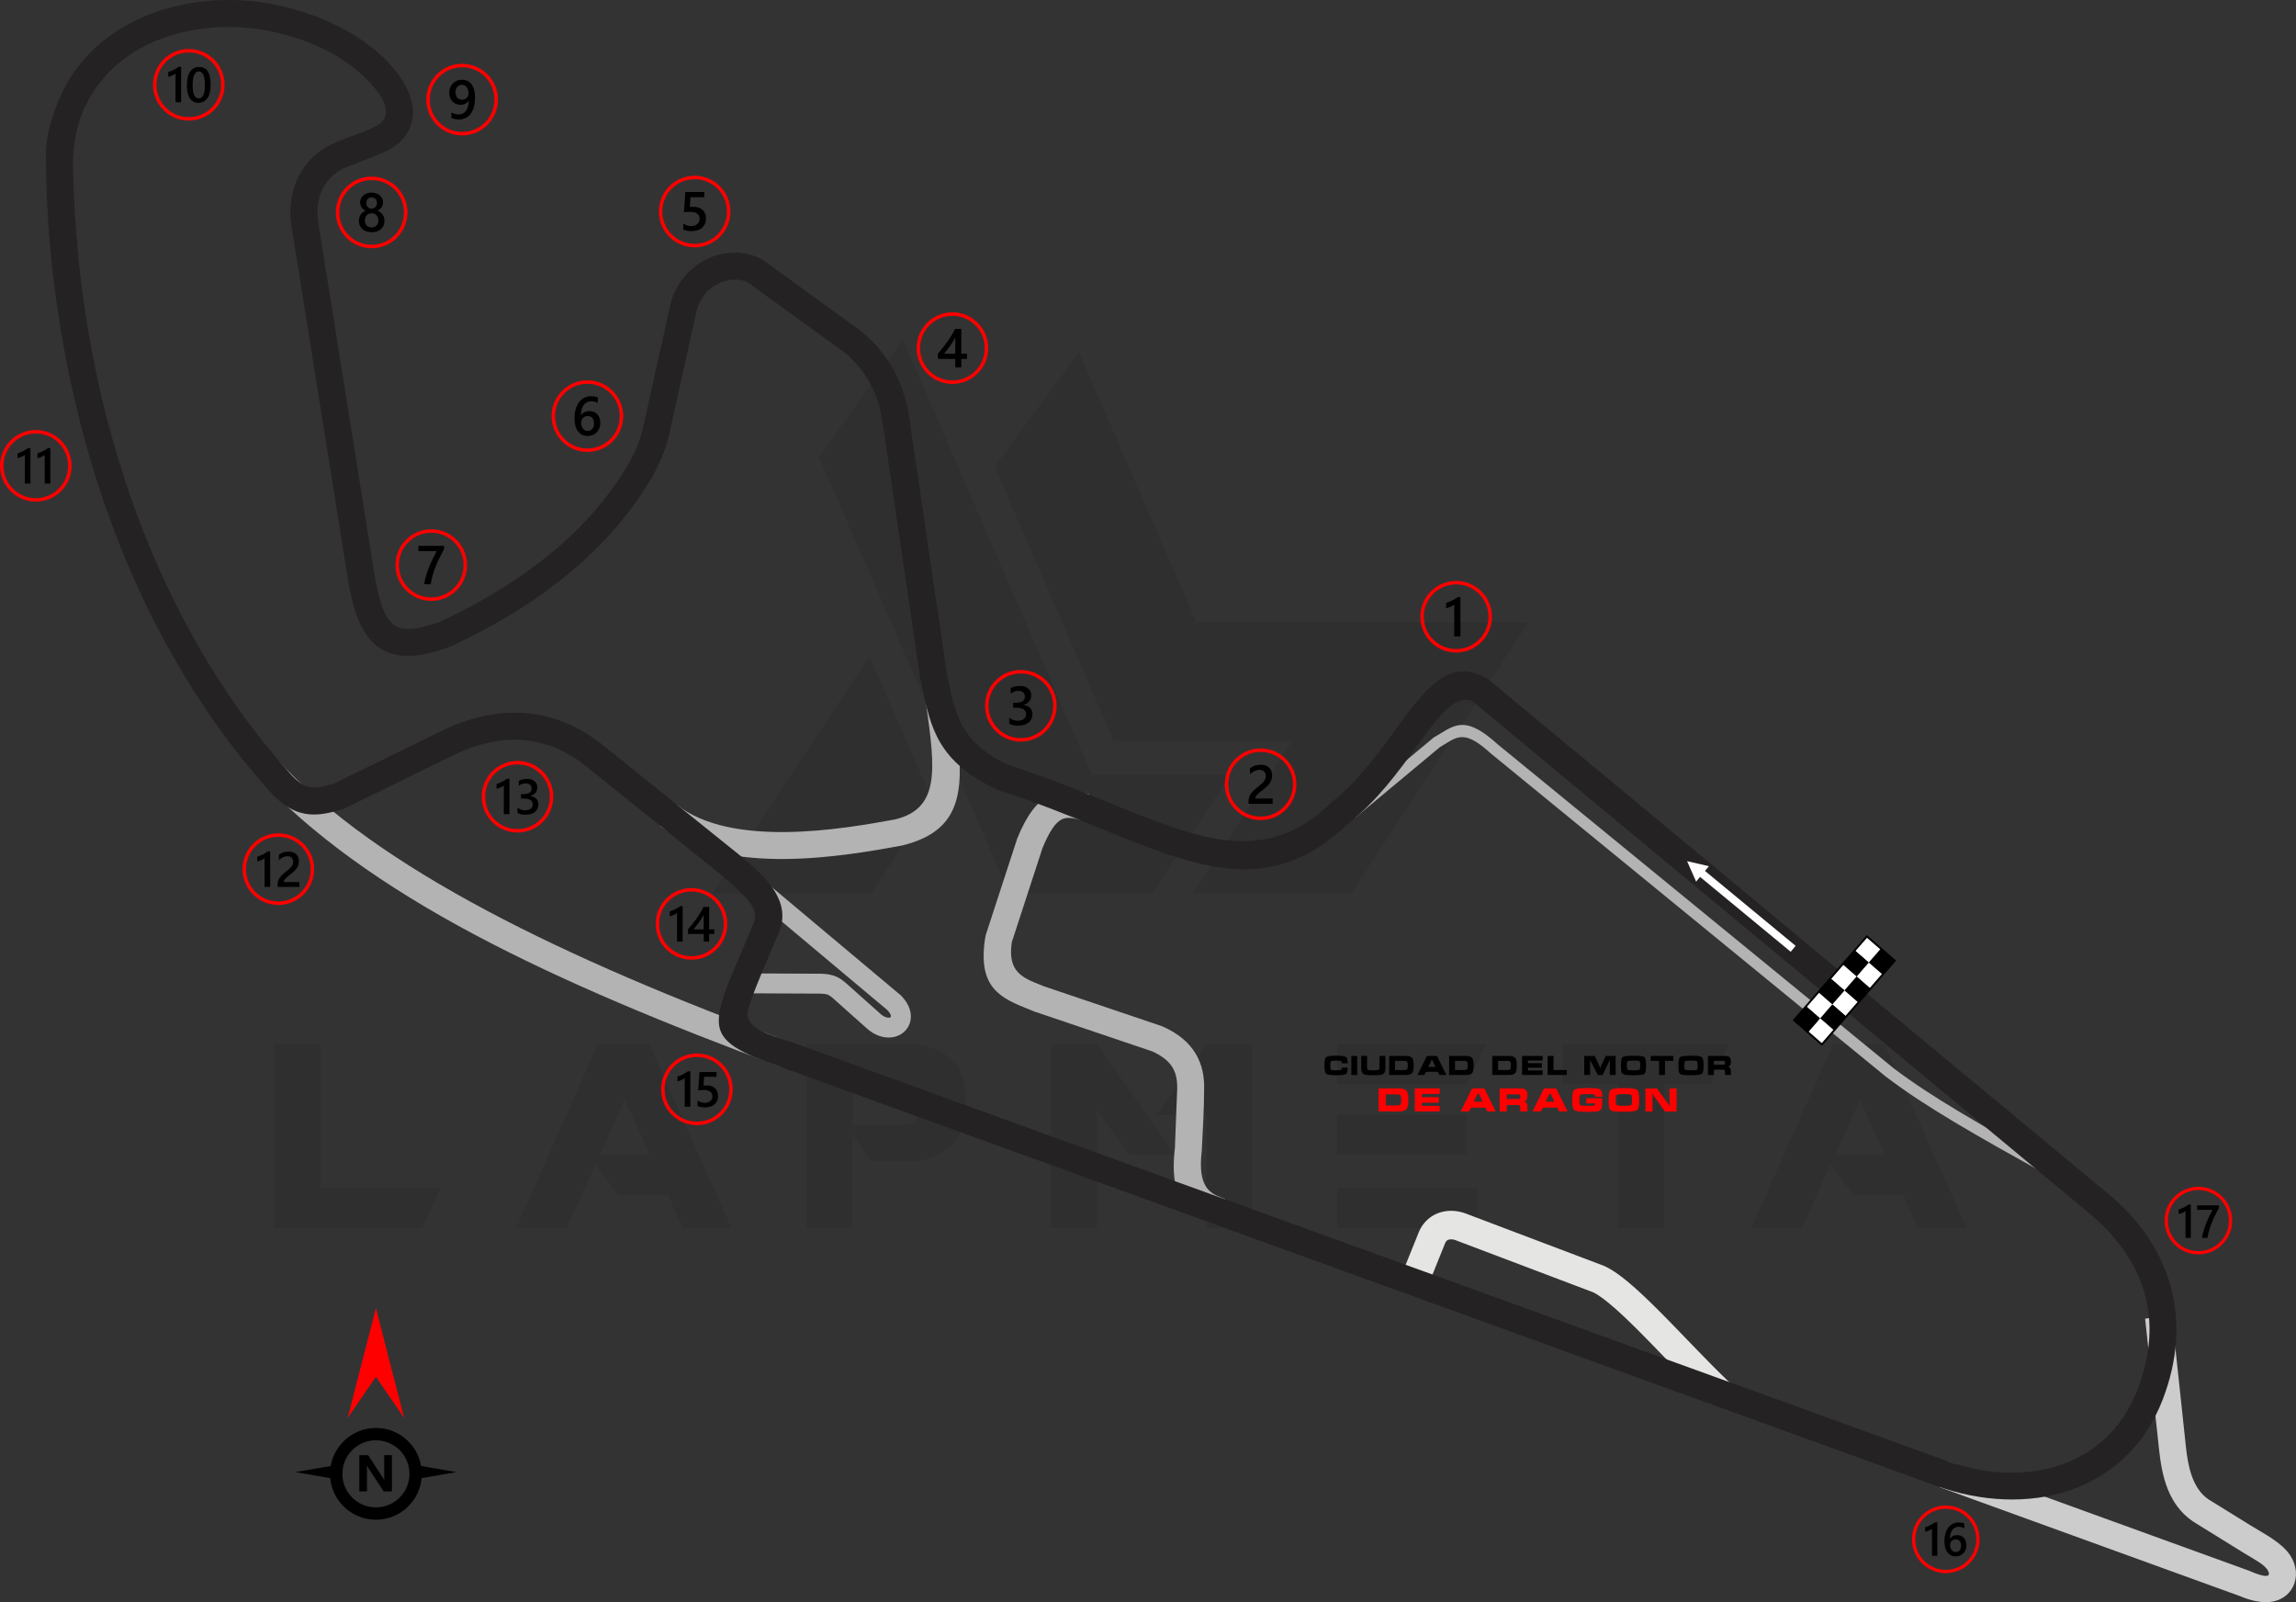 <?xml version="1.0" encoding="UTF-8"?>
<!DOCTYPE svg PUBLIC "-//W3C//DTD SVG 1.1//EN" "http://www.w3.org/Graphics/SVG/1.1/DTD/svg11.dtd">
<!-- Creator: CorelDRAW 2021 (64-Bit) -->
<svg xmlns="http://www.w3.org/2000/svg" xml:space="preserve" width="209.679mm" height="146.287mm" version="1.1" style="shape-rendering:geometricPrecision; text-rendering:geometricPrecision; image-rendering:optimizeQuality; fill-rule:evenodd; clip-rule:evenodd"
viewBox="0 0 4580.05 3195.38"
 xmlns:xlink="http://www.w3.org/1999/xlink"
 xmlns:xodm="http://www.corel.com/coreldraw/odm/2003">
 <rect x="0" y="0" width="4580.05" height="3195.38" fill="#333333" stroke="none"/>
 <defs>
  <style type="text/css">
   <![CDATA[
    .fil6 {fill:black}
    .fil7 {fill:white}
    .fil3 {fill:#E5E5E3;fill-rule:nonzero}
    .fil4 {fill:#242222;fill-rule:nonzero}
    .fil10 {fill:black;fill-rule:nonzero}
    .fil8 {fill:black;fill-rule:nonzero}
    .fil0 {fill:#B3B3B3;fill-rule:nonzero}
    .fil1 {fill:#CCCCCC;fill-rule:nonzero}
    .fil5 {fill:red;fill-rule:nonzero}
    .fil9 {fill:white;fill-rule:nonzero}
    .fil2 {fill:black;fill-opacity:0.071}
   ]]>
  </style>
 </defs>
 <g id="Layer_x0020_1">
  <path class="fil0" d="M549.44 1511.19c103.98,113.01 247.89,212.43 421.4,304.81 174.6,92.96 378.06,178.29 602.62,261.45l-16.86 49.85c-226.17,-83.75 -433.39,-169.31 -611.04,-263.89 -178.74,-95.16 -326.36,-199.77 -434.62,-317.42l38.51 -34.8z"/>
  <path class="fil1" d="M4487.01 3132.9l1.47 0.63c5.05,2.19 47.55,21.06 35.48,-1.32 -6.52,-12.09 -30.9,-24.41 -43.83,-32.41l-105.38 -65.24c-49.76,-34.03 -62.15,-89.79 -68.01,-144.81l-27.66 -259.71 53.26 -8.3 28.08 263.61c3.93,36.87 12.3,82.6 44.67,104.74l84.66 52.43c26.43,16.36 62.38,34.07 79.08,60.03 26.17,40.68 4.56,90.26 -44.85,92.72 -15.16,0.75 -33.87,-2.72 -55.31,-11.81 -102.53,-37.17 -205.05,-74.35 -307.58,-111.53l-290.91 -105.48 15.6 -51.56 74.84 27.14c175.46,63.62 350.92,127.24 526.38,190.87z"/>
  <path class="fil2" d="M547.48 2449.57l0 -367.82 91.34 0 0 288.04 239.93 0 -36.54 79.77 -294.74 0zm1085.79 -1538.25l379.99 870.82 285.61 0 155.29 -236.89 -275.86 0 -376.95 -867.78 -168.07 233.84zm518.84 -209.49l234.45 538.94 663.17 0 -353.81 540.76 -316.66 0 0 -0.61 198.52 -303.27 -356.25 0 -237.5 -546.85 168.08 -228.97zm-292.3 893.96l-121.79 186.35 -316.66 0 0 -0.61 313.01 -473.17 125.45 287.43zm-400.09 854.38l-97.43 0 -29.84 -66.38 -99.26 0 -45.06 -61.51 -57.85 127.88 -101.09 0 163.2 -367.82 102.92 0 164.42 367.82zm-163.81 -147.37l-49.93 -109.61 -48.72 109.61 98.65 0zm404.97 -59.68l110.83 0c15.83,-4.87 23.75,-19.49 23.14,-43.85 0,-20.1 -9.74,-32.88 -30.44,-37.76l-103.53 0 0 81.6zm36.54 73.08l-37.15 -53.59 0 186.95 -91.35 0 0 -367.82 219.84 0c64.55,11.57 97.43,46.28 98.04,105.35l0 21.92c-0.61,59.68 -32.88,95.61 -96.83,106.57l-92.56 -0 0 0.61zm605.92 -13.4l-91.34 0 -63.33 -87.69 -0 234.45 -91.95 0 0 -367.82 91.34 0 155.29 221.05zm63.33 -220.45l91.34 0 0 367.21 -91.95 0 0 -225.32 -99.26 0 99.87 -141.89zm540.76 287.43l0 79.77 -279.52 0 0 -79.77 279.52 0zm-21.92 -146.15l0 78.56 -257.59 0 0 -78.56 257.59 0zm40.19 -141.28l-40.19 80.38 -257.59 0 0 -80.38 297.78 0zm261.86 79.17l-110.22 0 0 -79.17 331.89 0 -37.15 79.17 -91.96 0 0 288.04 -91.96 0 0 -288.04 -0.61 0zm696.05 288.65l-97.44 0 -29.84 -66.38 -99.26 0 -45.06 -61.51 -57.85 127.88 -101.09 0 163.2 -367.82 102.92 0 164.42 367.82zm-163.81 -147.37l-49.94 -109.61 -48.72 109.61 98.65 0z"/>
  <g>
   <path class="fil3" d="M3179.22 2577.83l20.16 -53.24 1.97 0.83 6.87 3.48 6.81 3.95 6.82 4.39 6.88 4.81 6.97 5.2 7.08 5.58 7.2 5.95 7.33 6.29 7.46 6.61 7.58 6.91 7.7 7.2 7.82 7.46 7.92 7.69 8.02 7.9 8.11 8.09 8.18 8.25 8.26 8.39 8.31 8.51 8.36 8.6 8.39 8.67 8.41 8.7 8.42 8.72 8.41 8.71 8.4 8.67 8.37 8.61 8.32 8.51 8.27 8.4 8.2 8.26 8.11 8.09 8.01 7.89 7.9 7.67 7.78 7.42 -39.11 41.38 -8.14 -7.77 -8.22 -7.98 -8.29 -8.16 -8.34 -8.32 -8.39 -8.45 -8.42 -8.56 -8.45 -8.65 -8.46 -8.7 -8.46 -8.73 -8.44 -8.74 -8.42 -8.72 -8.39 -8.68 -8.33 -8.61 -8.27 -8.51 -8.19 -8.39 -8.1 -8.24 -8 -8.06 -7.87 -7.86 -7.74 -7.63 -7.59 -7.37 -7.42 -7.08 -7.24 -6.76 -7.04 -6.42 -6.81 -6.04 -6.57 -5.63 -6.3 -5.2 -5.99 -4.73 -5.65 -4.22 -5.27 -3.68 -4.83 -3.11 -4.31 -2.51 -3.7 -1.89 1.97 0.83zm20.16 -53.24l0.98 0.37 0.99 0.46 -1.97 -0.83zm-276.81 -104.8l276.81 104.8 -20.16 53.24 -276.81 -104.8 19.15 -53.6 1.01 0.36zm-1.01 -0.36l0.54 0.18 0.46 0.17 -1.01 -0.36zm-38.65 59.54l-52.8 -21.28 0.09 -0.22 1.47 -3.33 1.63 -3.25 1.78 -3.14 1.92 -3.03 2.07 -2.92 2.21 -2.79 2.35 -2.67 2.47 -2.52 2.58 -2.37 2.71 -2.24 2.81 -2.07 2.88 -1.9 2.98 -1.75 3.05 -1.59 3.11 -1.42 3.15 -1.25 3.21 -1.09 3.24 -0.93 3.25 -0.77 3.29 -0.62 3.29 -0.46 3.3 -0.31 3.32 -0.17 3.31 -0.02 3.3 0.12 3.29 0.25 3.29 0.38 3.26 0.51 3.24 0.64 3.24 0.77 3.21 0.89 3.18 1 -18.14 53.96 -1.22 -0.38 -1.18 -0.33 -1.14 -0.27 -1.11 -0.22 -1.07 -0.17 -1.02 -0.12 -0.99 -0.07 -0.94 -0.03 -0.88 0.01 -0.83 0.04 -0.8 0.07 -0.74 0.1 -0.68 0.13 -0.65 0.16 -0.59 0.17 -0.55 0.19 -0.52 0.21 -0.48 0.22 -0.44 0.23 -0.42 0.24 -0.41 0.27 -0.37 0.28 -0.35 0.29 -0.37 0.34 -0.36 0.36 -0.35 0.4 -0.35 0.45 -0.36 0.51 -0.36 0.57 -0.36 0.64 -0.36 0.71 -0.36 0.81 0.09 -0.22zm-52.8 -21.28l0.09 -0.22 -0.03 0.07 -0.06 0.16zm-42.79 106.18l42.79 -106.18 52.8 21.28 -42.79 106.18 -52.8 -21.28z"/>
  </g>
  <g>
   <path class="fil0" d="M1498.72 1735.08l298.12 249.96 1.71 1.63c17.03,18.03 21.1,36.76 16.99,51.85 -2.04,7.51 -6.16,14.06 -11.84,19.26 -5.34,4.89 -11.99,8.41 -19.49,10.2 -16.78,4.01 -38.31,-0.68 -57.41,-18.97l-66.88 -59.57 0.02 -0.02c-3.27,-2.65 -5.83,-4.49 -8.36,-5.49 -2.96,-1.17 -7.14,-1.85 -13.89,-2.21l-151.3 -0.66 0.16 -39.69 153.17 0.66c11.26,0.61 19.26,2.14 26.5,5.01 7.51,2.98 13.02,6.85 19.55,12.21l0.62 0.47 66.87 59.58 0.62 0.62c8.36,8.15 16.04,10.68 21.16,9.46 0.85,-0.2 1.5,-0.5 1.89,-0.86 0.04,-0.04 0.1,-0.18 0.17,-0.42 0.72,-2.65 -1.11,-7.16 -6.68,-13.29l-297.23 -249.22 25.53 -30.51z"/>
   <path class="fil0" d="M1900.89 1398.18l0.18 1.28c21.45,154.96 35.18,254.22 -103.21,287.23l-1.48 0.21c-53.46,9.74 -139.51,25.31 -228.36,26.26 -91.78,0.98 -186.14,-13.82 -251.84,-66.44l33.71 -41.93c54.14,43.36 136.47,55.51 217.71,54.64 83.39,-0.89 165.95,-15.69 217.84,-25.15l-0.01 -0.05c90.81,-21.66 79.7,-101.99 62.35,-227.39l-0.19 -1.48 53.31 -7.16z"/>
   <path class="fil0" d="M2157.92 1636.03c-16.43,-4.77 -29.98,-7.06 -40.05,-1.87 -12.16,6.28 -24.39,23.16 -38.4,57.51l-61.08 187.27c-8.96,58.91 20.77,70.82 56.17,84.98 5.87,2.35 3.29,1.26 8.37,3.33l234.16 79.16 2.42 0.95c31.23,13.99 52.11,31.92 65.28,53.61 13.31,21.9 18.06,46.41 17.16,73.65 0,38.97 -2.89,82.3 -4.75,121.56 -8.81,72.96 18.68,84.05 38.41,92 2.78,1.12 5.45,2.2 8.4,3.49l-21.49 49.3c-1.88,-0.83 -4.36,-1.83 -6.93,-2.86 -35.76,-14.41 -85.57,-34.5 -71.94,-148.01l4.57 -117.28c0.56,-17.19 -2.03,-31.97 -9.37,-44.05 -7.35,-12.09 -20.14,-22.68 -40.14,-31.81l-236.02 -79.77 -8.22 -3.35c-57.61,-23.04 -105.86,-42.38 -88.87,-145.64l0.95 -4 62.09 -190.39 0.63 -1.79c19.48,-48 40.24,-73.47 63.92,-85.69 25.84,-13.34 51.08,-10.22 79.66,-1.92l-14.96 51.62z"/>
   <path class="fil0" d="M2688.76 1613.47l170.35 -141.91 1.69 -1.2c4.49,-2.52 8.39,-4.91 12.12,-7.2 32.06,-19.68 54.42,-33.38 114.1,20.87l788.8 645.22 -0.02 0.02c37.44,28.78 81.98,57.74 134.53,89.19 52.89,31.65 113.91,65.81 183.95,104.79l-11.03 19.84c-70.22,-39.08 -131.4,-73.33 -184.57,-105.15 -53.4,-31.95 -98.73,-61.45 -137,-90.89l-0.27 -0.18 -788.8 -645.22 -0.44 -0.4c-47.42,-43.24 -63.84,-33.16 -87.42,-18.69 -3.91,2.4 -7.99,4.9 -12.06,7.21l-169.43 141.14 -14.5 -17.44z"/>
  </g>
  <path class="fil4" d="M4165.56 2417.86l-1227.36 -1018.53c-34.3,-17.79 -68.78,29.61 -113.21,90.68 -36,49.49 -77.38,106.37 -133.27,150.58 -155.96,150.43 -299.86,91.81 -498.7,10.76 -61.32,-24.99 -128.12,-52.22 -200.31,-75.17l-3.27 -1.26c-118.77,-55.66 -132.8,-122.65 -150.58,-207.65l-3.2 -15.07 -0.31 -1.68 -72.92 -495.66c-4.14,-34.86 -12.58,-63.79 -25.61,-88.52 -12.73,-24.18 -30.13,-44.87 -52.45,-63.67l-184.03 -133.32 -1.37 -1.16c-4.55,-3.8 -10.07,-6.59 -16.15,-8.35 -11.71,-3.4 -25.44,-2.94 -38.92,1.33 -13.87,4.39 -27.11,12.74 -37.33,25 -7.08,8.49 -12.83,18.93 -16.52,31.33l-55.59 250.04 0 0.1c-4.56,20.22 -11.38,39.34 -20.5,58.5 -8.85,18.59 -20.01,37.52 -33.52,57.84 -35.21,53.15 -82.21,107 -144.78,158.93 -61.99,51.45 -139.23,100.94 -235.36,145.83l-2 0.84c-70.51,26.46 -115.64,23.39 -147.63,-2.1 -30.69,-24.46 -44.37,-66.84 -55.06,-122.19l-0.1 -0.84 -114.53 -716.65 -0.21 -0.95c-4.48,-36.52 1.64,-69.45 15.72,-96.64 36.86,-67.23 87.57,-67.29 149.46,-96.56 46.06,-21.78 16.4,-62.34 -8.72,-89.72 -58.23,-63.47 -155.49,-99.37 -239.68,-108.17 -54.56,-5.29 -109.37,-0.2 -159.05,15.59 -48.79,15.5 -92.65,41.41 -126.3,77.98 -49.21,54.8 -68.28,115.86 -66.55,188.84 5.31,223.79 41.66,442.38 115.21,654.04 71.75,205.41 177.09,393.93 316.38,549l0.1 0.1c16.19,18.17 28.78,26.44 41.01,28.58 12.66,2.21 28.06,-1.26 47.75,-6.99l227.57 -111.35c70.15,-30.62 131.22,-35.57 184.03,-25.24 52.64,10.3 96.49,35.77 132.73,66.13l0.03 -0.04 270.65 217.73 0.74 0.63c26.77,23.19 49.91,44.2 64.02,67.52l-0.08 0.05c16.79,27.75 20.85,56.42 4.33,89.83 -9.91,23.9 -58.9,134.63 -59.19,153.05 -0.5,32.62 51.9,44.22 77.49,53.43 104.3,37.54 208.48,75.57 312.69,113.36 137.24,49.76 274.48,99.53 411.72,149.29l1591.22 576.63c150.82,54.65 319.14,15.99 379.86,-142.32 54.34,-141.71 13.96,-260.51 -98.41,-353.76zm-303.96 545.14l-1467.75 -531.86c-137.29,-49.75 -274.56,-99.56 -411.84,-149.33 -144.98,-52.57 -290.28,-104.75 -435.13,-157.69 -26.74,-9.77 -58.46,-20.97 -81.2,-36.19 -39,-26.1 -37.74,-53.95 -19.88,-107.66 8.5,-25.55 24.73,-60.51 35.48,-86.46 6.48,-15.63 12.96,-31.27 19.44,-46.9l0.84 -1.79c7.35,-14.5 5.63,-26.94 -1.67,-39l-0.1 0c-10.09,-16.66 -29.59,-34.32 -52.4,-54.09l-270.58 -217.68 -0.42 -0.42c-29.99,-25.2 -66.07,-46.32 -108.96,-54.71 -42.93,-8.4 -93.3,-4.06 -152.22,21.66l-227.77 111.42 -4.21 1.68c-27.92,8.21 -50.46,13.17 -74.11,9.03 -24.48,-4.29 -46.82,-17.62 -71.99,-45.86 -144.09,-160.46 -252.97,-355.22 -327.03,-567.23 -76.54,-220.25 -118.39,-468.89 -118.59,-702.08 -0.04,-48.06 23.59,-113.92 49.65,-154.32 9.62,-14.91 19.58,-27.48 31.45,-40.63 40.15,-43.65 92.11,-74.43 149.68,-92.73 56.69,-18.02 118.83,-23.86 180.33,-17.9 107.21,11.12 237.6,63.28 298.86,156.5 39.47,60.08 26.73,120.37 -41.77,147.55 -24.25,9.62 -48.51,19.25 -72.74,28.92 0.23,-0.07 -24.79,8.07 -42.64,39.65 -9.22,17.81 -13.14,40.07 -10.03,65.46l-0.06 0.01 114.24 714.85 0.03 -0.01c8.43,43.63 17.87,75.97 35.68,90.16 16.4,13.07 44.89,12.69 94.39,-5.75 91.29,-42.72 164.36,-89.51 222.75,-137.97 58.04,-48.17 101.62,-98.09 134.24,-147.34 11.97,-18.01 21.86,-34.79 29.73,-51.31 7.59,-15.95 13.15,-31.37 16.71,-47.13l0.02 0 55.8 -250.96 0.42 -1.68c5.84,-20.13 15.27,-37.27 27.03,-51.37 17.3,-20.75 39.4,-34.78 62.4,-42.07 23.38,-7.4 48.1,-7.93 70.11,-1.54 12.45,3.61 24.07,9.46 34.15,17.54l0.02 -0.03 184.71 133.81 1.47 1.16c27.99,23.41 49.97,49.54 66.3,80.56 16.19,30.74 26.57,65.78 31.5,107.21l72.62 493.63 2.98 14.2c14.64,69.95 26.2,125.16 119.25,169.26 75.52,24.1 141.69,51.07 202.46,75.84 180.62,73.62 311.18,126.83 442.37,-0.71l2.11 -1.9c50.37,-39.65 89.57,-93.54 123.65,-140.39 61.58,-84.66 109.11,-150 186.26,-104.08l3.48 2.32 1235.24 1025.07c127.02,105.41 167.88,252.93 107.98,409.09 -72.45,188.91 -271.84,237.75 -452.73,172.2z"/>
  <g>
   <path class="fil5" d="M860.25 1055.59c19.72,0 37.58,8 50.5,20.92 12.92,12.92 20.92,30.78 20.92,50.5 0,19.72 -8,37.57 -20.92,50.5 -12.92,12.92 -30.78,20.92 -50.5,20.92 -19.72,0 -37.58,-8 -50.5,-20.92 -12.92,-12.92 -20.92,-30.78 -20.92,-50.5 0,-19.72 8,-37.58 20.92,-50.5 12.92,-12.92 30.78,-20.92 50.5,-20.92zm45.6 25.82c-11.67,-11.67 -27.79,-18.89 -45.6,-18.89 -17.81,0 -33.93,7.22 -45.59,18.89 -11.67,11.67 -18.89,27.79 -18.89,45.6 0,17.8 7.22,33.93 18.89,45.59 11.67,11.67 27.79,18.89 45.6,18.89 17.81,0 33.93,-7.22 45.6,-18.89 11.67,-11.67 18.88,-27.79 18.88,-45.59 0,-17.81 -7.22,-33.93 -18.88,-45.6z"/>
   <path class="fil6" d="M885.87 1094.88c-3.21,5.87 -6.24,11.7 -9.09,17.45 -2.86,5.77 -5.44,11.53 -7.75,17.36 -2.32,5.8 -4.32,11.66 -6.04,17.56 -1.71,5.91 -3.03,11.93 -3.96,18.1l-12.99 0c0.86,-5.49 2.08,-10.97 3.67,-16.44 1.59,-5.47 3.45,-10.93 5.59,-16.4 2.13,-5.48 4.52,-10.97 7.19,-16.5 2.65,-5.53 5.47,-11.11 8.46,-16.73l-36.3 0 0 -10.58 51.23 0 0 6.2z"/>
  </g>
  <g>
   <path class="fil5" d="M1171.71 758.51c19.72,0 37.58,8 50.5,20.92 12.92,12.92 20.92,30.78 20.92,50.5 0,19.72 -8,37.57 -20.92,50.5 -12.92,12.92 -30.78,20.92 -50.5,20.92 -19.72,0 -37.57,-8 -50.49,-20.92 -12.92,-12.92 -20.92,-30.78 -20.92,-50.5 0,-19.72 7.99,-37.58 20.92,-50.5 12.92,-12.92 30.78,-20.92 50.49,-20.92zm45.6 25.82c-11.67,-11.67 -27.79,-18.88 -45.6,-18.88 -17.8,0 -33.93,7.22 -45.59,18.88 -11.67,11.67 -18.88,27.79 -18.88,45.6 0,17.8 7.22,33.93 18.88,45.6 11.67,11.66 27.79,18.88 45.59,18.88 17.81,0 33.93,-7.22 45.6,-18.88 11.67,-11.67 18.88,-27.79 18.88,-45.6 0,-17.81 -7.22,-33.93 -18.88,-45.6z"/>
   <path class="fil6" d="M1197.45 843.58c0,3.85 -0.64,7.37 -1.9,10.55 -1.26,3.16 -3.01,5.89 -5.25,8.19 -2.25,2.3 -4.91,4.09 -7.99,5.35 -3.09,1.28 -6.43,1.9 -10.04,1.9 -3.85,0 -7.39,-0.75 -10.6,-2.24 -3.23,-1.5 -6,-3.72 -8.34,-6.68 -2.34,-2.96 -4.14,-6.64 -5.44,-11.04 -1.28,-4.4 -1.92,-9.51 -1.92,-15.31 0,-7.1 0.84,-13.39 2.54,-18.89 1.7,-5.47 4.01,-10.07 6.97,-13.78 2.96,-3.72 6.44,-6.53 10.44,-8.45 3.98,-1.93 8.3,-2.9 12.94,-2.9 2.89,0 5.51,0.2 7.88,0.6 2.37,0.39 4.27,0.93 5.7,1.61l0 11.17c-1.83,-0.93 -3.76,-1.71 -5.84,-2.35 -2.06,-0.64 -4.43,-0.97 -7.1,-0.97 -2.99,0 -5.77,0.6 -8.29,1.82 -2.54,1.2 -4.73,2.97 -6.56,5.31 -1.84,2.34 -3.28,5.24 -4.34,8.67 -1.04,3.43 -1.59,7.41 -1.62,11.9l0.33 0c1.64,-2.54 3.85,-4.53 6.64,-5.99 2.81,-1.46 6.09,-2.19 9.87,-2.19 3.36,0 6.37,0.53 9.07,1.62 2.68,1.09 4.98,2.65 6.88,4.71 1.92,2.04 3.4,4.54 4.41,7.48 1.04,2.94 1.55,6.24 1.55,9.91zm-12.5 1.02c0,-2.21 -0.28,-4.21 -0.79,-6.04 -0.51,-1.82 -1.29,-3.37 -2.35,-4.67 -1.04,-1.31 -2.37,-2.32 -3.96,-3.03 -1.57,-0.71 -3.45,-1.06 -5.58,-1.06 -2.13,0 -4.01,0.38 -5.64,1.15 -1.63,0.77 -2.98,1.77 -4.09,3.01 -1.11,1.24 -1.94,2.68 -2.48,4.27 -0.55,1.6 -0.84,3.25 -0.84,4.93 0,1.83 0.28,3.68 0.79,5.58 0.51,1.92 1.31,3.65 2.37,5.22 1.08,1.57 2.45,2.85 4.09,3.87 1.66,1.02 3.63,1.53 5.91,1.53 2.02,0 3.83,-0.38 5.4,-1.13 1.57,-0.75 2.88,-1.79 3.92,-3.1 1.06,-1.32 1.87,-2.89 2.41,-4.68 0.55,-1.8 0.84,-3.76 0.84,-5.86z"/>
  </g>
  <g>
   <path class="fil5" d="M1385.65 350.48c19.72,0 37.57,7.99 50.5,20.92 12.92,12.92 20.92,30.78 20.92,50.49 0,19.72 -8,37.58 -20.92,50.5 -12.92,12.92 -30.78,20.92 -50.5,20.92 -19.72,0 -37.57,-7.99 -50.5,-20.92 -12.92,-12.92 -20.92,-30.78 -20.92,-50.5 0,-19.72 7.99,-37.58 20.92,-50.49 12.92,-12.92 30.78,-20.92 50.5,-20.92zm45.59 25.82c-11.67,-11.67 -27.79,-18.88 -45.59,-18.88 -17.81,0 -33.93,7.22 -45.59,18.88 -11.67,11.67 -18.89,27.79 -18.89,45.59 0,17.8 7.22,33.93 18.89,45.6 11.66,11.66 27.79,18.88 45.59,18.88 17.8,0 33.93,-7.22 45.59,-18.88 11.67,-11.67 18.89,-27.79 18.89,-45.6 0,-17.8 -7.22,-33.93 -18.89,-45.59z"/>
   <path class="fil6" d="M1363 457.76l0 -11.92c5.03,3.39 10.13,5.07 15.29,5.07 5.2,0 9.4,-1.31 12.55,-3.98 3.17,-2.65 4.76,-6.19 4.76,-10.62 0,-4.34 -1.6,-7.72 -4.84,-10.14 -3.23,-2.43 -7.84,-3.63 -13.87,-3.63 -2.06,0 -6.26,0.2 -12.57,0.64l2.74 -40.31 37.74 0 0 10.59 -27.42 0 -1.28 19.2c2.46,-0.15 4.69,-0.22 6.68,-0.22 8.12,0 14.42,2.08 18.85,6.26 4.43,4.16 6.66,9.87 6.66,17.1 0,7.59 -2.56,13.68 -7.63,18.27 -5.07,4.58 -12.06,6.86 -20.93,6.86 -7.48,0 -13.06,-1.04 -16.73,-3.16z"/>
  </g>
  <g>
   <path class="fil5" d="M2036.37 1336.23c19.72,0 37.58,8 50.5,20.92 12.92,12.92 20.92,30.78 20.92,50.5 0,19.72 -8,37.58 -20.92,50.5 -12.92,12.92 -30.78,20.92 -50.5,20.92 -19.72,0 -37.57,-8 -50.49,-20.92 -12.92,-12.92 -20.92,-30.78 -20.92,-50.5 0,-19.72 8,-37.57 20.92,-50.5 12.92,-12.92 30.78,-20.92 50.49,-20.92zm45.6 25.82c-11.67,-11.67 -27.79,-18.89 -45.6,-18.89 -17.8,0 -33.92,7.22 -45.59,18.89 -11.67,11.67 -18.89,27.79 -18.89,45.59 0,17.81 7.22,33.93 18.89,45.6 11.66,11.67 27.79,18.88 45.59,18.88 17.81,0 33.93,-7.22 45.6,-18.88 11.67,-11.67 18.89,-27.79 18.89,-45.6 0,-17.8 -7.22,-33.93 -18.89,-45.59z"/>
   <path class="fil6" d="M2013.2 1443.15l0 -11.66c5,3.96 10.62,5.93 16.9,5.93 5.09,0 9.18,-1.15 12.22,-3.47 3.05,-2.32 4.57,-5.45 4.57,-9.42 0,-8.68 -6.64,-13.04 -19.94,-13.04l-5.93 0 0 -9.95 5.68 0c11.79,0 17.68,-4.09 17.68,-12.28 0,-7.56 -4.6,-11.33 -13.78,-11.33 -5.15,0 -9.96,1.83 -14.49,5.5l0 -11c5.2,-2.92 11.35,-4.4 18.43,-4.4 6.81,0 12.26,1.72 16.37,5.15 4.09,3.41 6.15,7.79 6.15,13.14 0,10.09 -5.15,16.59 -15.4,19.47l0 0.22c5.53,0.53 9.89,2.46 13.1,5.78 3.21,3.34 4.8,7.5 4.8,12.48 0,6.88 -2.58,12.44 -7.74,16.66 -5.18,4.23 -11.99,6.33 -20.44,6.33 -7.59,0 -13.65,-1.37 -18.18,-4.11z"/>
  </g>
  <g>
   <path class="fil5" d="M1899.91 622.88c19.72,0 37.57,8 50.49,20.92 12.92,12.92 20.92,30.78 20.92,50.5 0,19.72 -8,37.57 -20.92,50.5 -12.92,12.92 -30.78,20.92 -50.49,20.92 -19.72,0 -37.58,-8 -50.5,-20.92 -12.92,-12.92 -20.92,-30.78 -20.92,-50.5 0,-19.72 8,-37.58 20.92,-50.5 12.92,-12.92 30.78,-20.92 50.5,-20.92zm45.59 25.82c-11.67,-11.67 -27.79,-18.89 -45.59,-18.89 -17.81,0 -33.93,7.22 -45.6,18.89 -11.67,11.67 -18.88,27.79 -18.88,45.6 0,17.8 7.22,33.93 18.88,45.59 11.67,11.67 27.79,18.89 45.6,18.89 17.8,0 33.92,-7.22 45.59,-18.89 11.66,-11.67 18.88,-27.79 18.88,-45.59 0,-17.81 -7.22,-33.93 -18.88,-45.6z"/>
   <path class="fil6" d="M1917.59 655.96l0 49.51 11.38 0 0 10.31 -11.38 0 0 16.84 -12.03 0 0 -16.84 -34.71 0 0 -10.42c3.14,-3.54 6.35,-7.36 9.66,-11.48 3.3,-4.11 6.48,-8.32 9.53,-12.61 3.05,-4.29 5.85,-8.6 8.46,-12.9 2.61,-4.32 4.8,-8.45 6.57,-12.41l12.52 0zm-12.03 49.51l0 -32.19c-3.88,6.99 -7.74,13.09 -11.53,18.29 -3.79,5.2 -7.34,9.84 -10.66,13.91l22.19 0z"/>
  </g>
  <g>
   <path class="fil5" d="M741.37 352.25c19.72,0 37.57,8 50.5,20.92 12.92,12.92 20.92,30.78 20.92,50.5 0,19.72 -8,37.58 -20.92,50.5 -12.92,12.92 -30.78,20.92 -50.5,20.92 -19.72,0 -37.57,-8 -50.5,-20.92 -12.92,-12.92 -20.92,-30.78 -20.92,-50.5 0,-19.72 8,-37.57 20.92,-50.5 12.92,-12.92 30.78,-20.92 50.5,-20.92zm45.6 25.82c-11.67,-11.67 -27.79,-18.89 -45.6,-18.89 -17.8,0 -33.92,7.22 -45.59,18.89 -11.67,11.67 -18.88,27.79 -18.88,45.59 0,17.81 7.22,33.93 18.88,45.6 11.67,11.67 27.79,18.89 45.59,18.89 17.8,0 33.93,-7.22 45.6,-18.89 11.66,-11.67 18.88,-27.79 18.88,-45.6 0,-17.8 -7.22,-33.93 -18.88,-45.59z"/>
   <path class="fil6" d="M715.82 440.64c0,-2.21 0.28,-4.34 0.82,-6.4 0.55,-2.08 1.39,-3.98 2.48,-5.73 1.11,-1.75 2.5,-3.32 4.18,-4.71 1.68,-1.38 3.63,-2.5 5.88,-3.36 -3.32,-1.86 -5.95,-4.23 -7.92,-7.13 -1.95,-2.92 -2.94,-6.13 -2.94,-9.66 0,-2.83 0.59,-5.42 1.75,-7.81 1.15,-2.39 2.76,-4.45 4.8,-6.2 2.06,-1.75 4.47,-3.1 7.25,-4.09 2.79,-0.98 5.82,-1.48 9.08,-1.48 3.32,0 6.37,0.51 9.18,1.5 2.79,1 5.22,2.37 7.26,4.12 2.04,1.75 3.65,3.81 4.78,6.21 1.15,2.39 1.71,4.96 1.71,7.75 0,3.52 -0.98,6.74 -2.94,9.66 -1.97,2.9 -4.56,5.27 -7.81,7.13 2.21,0.86 4.16,1.97 5.86,3.34 1.7,1.37 3.1,2.92 4.25,4.67 1.13,1.75 1.99,3.65 2.57,5.73 0.57,2.06 0.84,4.21 0.84,6.46 0,3.36 -0.62,6.42 -1.86,9.2 -1.26,2.77 -2.99,5.16 -5.24,7.13 -2.24,1.99 -4.94,3.52 -8.08,4.64 -3.12,1.1 -6.59,1.64 -10.36,1.64 -3.74,0 -7.17,-0.55 -10.29,-1.64 -3.12,-1.11 -5.8,-2.65 -8.06,-4.64 -2.27,-1.97 -4.03,-4.36 -5.29,-7.13 -1.28,-2.78 -1.9,-5.84 -1.9,-9.2zm12.08 -1.06c0,2.17 0.31,4.12 0.95,5.88 0.66,1.75 1.55,3.23 2.74,4.43 1.17,1.2 2.59,2.14 4.25,2.77 1.66,0.64 3.5,0.97 5.53,0.97 1.95,0 3.76,-0.33 5.4,-0.99 1.64,-0.66 3.05,-1.6 4.25,-2.83 1.19,-1.24 2.14,-2.72 2.81,-4.45 0.68,-1.71 1,-3.65 1,-5.78 0,-1.97 -0.31,-3.81 -0.95,-5.55 -0.66,-1.71 -1.55,-3.23 -2.73,-4.51 -1.17,-1.3 -2.59,-2.3 -4.26,-3.05 -1.66,-0.75 -3.5,-1.13 -5.53,-1.13 -1.92,0 -3.72,0.35 -5.36,1.04 -1.66,0.69 -3.09,1.68 -4.29,2.94 -1.19,1.28 -2.12,2.77 -2.81,4.53 -0.68,1.75 -1,3.65 -1,5.73zm2.61 -34.66c0,1.61 0.29,3.09 0.86,4.47 0.57,1.37 1.33,2.56 2.3,3.58 0.97,1.02 2.1,1.81 3.4,2.37 1.29,0.59 2.7,0.86 4.2,0.86 1.5,0 2.9,-0.29 4.2,-0.88 1.29,-0.59 2.45,-1.39 3.43,-2.41 0.97,-1.02 1.75,-2.21 2.32,-3.58 0.57,-1.37 0.86,-2.85 0.86,-4.42 0,-1.6 -0.28,-3.1 -0.82,-4.49 -0.57,-1.38 -1.31,-2.59 -2.28,-3.58 -0.97,-1 -2.1,-1.79 -3.41,-2.35 -1.33,-0.57 -2.75,-0.86 -4.29,-0.86 -1.61,0 -3.06,0.29 -4.38,0.88 -1.31,0.58 -2.44,1.4 -3.39,2.45 -0.95,1.02 -1.68,2.23 -2.19,3.59 -0.53,1.37 -0.78,2.83 -0.78,4.36z"/>
  </g>
  <g>
   <path class="fil5" d="M1032.28 1517.6c19.72,0 37.58,7.99 50.49,20.92 12.92,12.92 20.92,30.78 20.92,50.49 0,19.72 -7.99,37.58 -20.92,50.5 -12.92,12.92 -30.78,20.92 -50.49,20.92 -19.72,0 -37.58,-8 -50.5,-20.92 -12.92,-12.92 -20.92,-30.78 -20.92,-50.5 0,-19.72 7.99,-37.57 20.92,-50.49 12.92,-12.92 30.78,-20.92 50.5,-20.92zm45.59 25.82c-11.67,-11.67 -27.79,-18.89 -45.59,-18.89 -17.8,0 -33.93,7.22 -45.6,18.89 -11.66,11.66 -18.88,27.79 -18.88,45.59 0,17.81 7.22,33.93 18.88,45.6 11.67,11.67 27.79,18.89 45.6,18.89 17.8,0 33.93,-7.22 45.59,-18.89 11.67,-11.67 18.88,-27.79 18.88,-45.6 0,-17.8 -7.22,-33.93 -18.88,-45.59z"/>
   <path class="fil6" d="M1016.22 1553.07l0 70.74 -11.2 0 0 -57.03c-2.03,1.45 -4.2,2.69 -6.54,3.69 -2.32,1.02 -4.99,1.91 -7.99,2.68l0 -9.55c1.88,-0.61 3.67,-1.25 5.4,-1.93 1.75,-0.67 3.46,-1.44 5.14,-2.27 1.7,-0.84 3.39,-1.78 5.12,-2.8 1.71,-1.04 3.49,-2.21 5.34,-3.53l4.73 0zm16.01 68.19l0 -10.52c4.51,3.57 9.58,5.35 15.25,5.35 4.6,0 8.28,-1.04 11.03,-3.13 2.75,-2.09 4.12,-4.92 4.12,-8.5 0,-7.84 -6,-11.77 -18,-11.77l-5.36 0 0 -8.98 5.12 0c10.64,0 15.96,-3.69 15.96,-11.08 0,-6.82 -4.15,-10.23 -12.43,-10.23 -4.64,0 -8.99,1.65 -13.08,4.96l0 -9.93c4.69,-2.64 10.24,-3.97 16.63,-3.97 6.14,0 11.07,1.55 14.77,4.65 3.69,3.08 5.55,7.03 5.55,11.86 0,9.1 -4.64,14.97 -13.9,17.57l0 0.2c4.99,0.48 8.92,2.22 11.82,5.22 2.9,3.02 4.33,6.77 4.33,11.27 0,6.21 -2.32,11.23 -6.98,15.03 -4.68,3.82 -10.82,5.72 -18.44,5.72 -6.85,0 -12.32,-1.23 -16.4,-3.7z"/>
  </g>
  <g>
   <path class="fil5" d="M1390.21 2101.15c19.72,0 37.58,8 50.5,20.92 12.92,12.92 20.92,30.78 20.92,50.5 0,19.72 -7.99,37.57 -20.92,50.5 -12.92,12.92 -30.78,20.92 -50.5,20.92 -19.72,0 -37.57,-8 -50.49,-20.92 -12.92,-12.92 -20.92,-30.78 -20.92,-50.5 0,-19.72 8,-37.58 20.92,-50.5 12.92,-12.92 30.78,-20.92 50.49,-20.92zm45.6 25.82c-11.67,-11.66 -27.79,-18.88 -45.6,-18.88 -17.8,0 -33.93,7.22 -45.59,18.88 -11.67,11.67 -18.89,27.79 -18.89,45.6 0,17.8 7.22,33.93 18.89,45.59 11.67,11.67 27.79,18.89 45.59,18.89 17.8,0 33.93,-7.22 45.6,-18.89 11.66,-11.67 18.88,-27.79 18.88,-45.59 0,-17.8 -7.22,-33.93 -18.88,-45.6z"/>
   <path class="fil6" d="M1377.16 2136.57l0 70.74 -11.2 0 0 -57.03c-2.03,1.45 -4.2,2.69 -6.54,3.69 -2.32,1.02 -4.99,1.91 -7.99,2.68l0 -9.55c1.88,-0.61 3.67,-1.25 5.4,-1.93 1.75,-0.67 3.46,-1.43 5.14,-2.27 1.69,-0.84 3.39,-1.78 5.12,-2.8 1.71,-1.04 3.49,-2.21 5.34,-3.53l4.73 0zm14.42 69.14l0 -10.76c4.55,3.06 9.14,4.58 13.8,4.58 4.69,0 8.48,-1.18 11.33,-3.59 2.86,-2.39 4.3,-5.58 4.3,-9.58 0,-3.92 -1.45,-6.97 -4.36,-9.16 -2.91,-2.19 -7.08,-3.28 -12.52,-3.28 -1.86,0 -5.65,0.18 -11.35,0.57l2.47 -36.38 34.06 0 0 9.55 -24.75 0 -1.15 17.32c2.22,-0.13 4.23,-0.19 6.02,-0.19 7.33,0 13.01,1.88 17.02,5.65 4,3.75 6.01,8.91 6.01,15.43 0,6.85 -2.31,12.35 -6.88,16.49 -4.58,4.13 -10.89,6.19 -18.89,6.19 -6.75,0 -11.79,-0.94 -15.1,-2.85z"/>
  </g>
  <g>
   <path class="fil5" d="M921.85 127.23c19.72,0 37.58,7.99 50.5,20.92 12.92,12.92 20.92,30.78 20.92,50.5 0,19.72 -7.99,37.57 -20.92,50.5 -12.92,12.92 -30.78,20.92 -50.5,20.92 -19.72,0 -37.57,-8 -50.5,-20.92 -12.92,-12.92 -20.92,-30.78 -20.92,-50.5 0,-19.72 8,-37.58 20.92,-50.5 12.92,-12.92 30.78,-20.92 50.5,-20.92zm45.6 25.82c-11.67,-11.67 -27.79,-18.88 -45.6,-18.88 -17.8,0 -33.93,7.22 -45.6,18.88 -11.66,11.67 -18.88,27.79 -18.88,45.6 0,17.8 7.22,33.92 18.88,45.59 11.67,11.67 27.79,18.88 45.6,18.88 17.8,0 33.93,-7.22 45.6,-18.88 11.66,-11.67 18.88,-27.79 18.88,-45.59 0,-17.81 -7.22,-33.93 -18.88,-45.6z"/>
   <path class="fil6" d="M947.54 194.46c0,7.67 -0.82,14.25 -2.48,19.79 -1.66,5.53 -3.94,10.07 -6.85,13.63 -2.9,3.56 -6.31,6.19 -10.2,7.88 -3.91,1.7 -8.1,2.54 -12.59,2.54 -1.46,0 -2.94,-0.09 -4.41,-0.26 -1.48,-0.18 -2.88,-0.42 -4.22,-0.69 -1.35,-0.29 -2.56,-0.6 -3.65,-0.95 -1.08,-0.33 -1.99,-0.66 -2.7,-0.99l0 -11.17c0.75,0.46 1.68,0.93 2.79,1.4 1.09,0.5 2.3,0.91 3.6,1.3 1.31,0.36 2.66,0.67 4.07,0.89 1.41,0.24 2.77,0.37 4.09,0.37 3.03,0 5.78,-0.6 8.26,-1.77 2.49,-1.19 4.58,-2.92 6.33,-5.24 1.75,-2.32 3.08,-5.2 4.03,-8.63 0.95,-3.45 1.42,-7.43 1.42,-11.96l-0.22 0c-0.64,1.13 -1.48,2.21 -2.54,3.23 -1.06,1.02 -2.27,1.91 -3.61,2.68 -1.35,0.77 -2.87,1.37 -4.51,1.85 -1.66,0.45 -3.43,0.69 -5.33,0.69 -3.21,0 -6.19,-0.56 -8.96,-1.69 -2.76,-1.11 -5.15,-2.7 -7.19,-4.78 -2.03,-2.06 -3.61,-4.58 -4.78,-7.54 -1.15,-2.96 -1.73,-6.26 -1.73,-9.89 0,-4 0.66,-7.59 1.97,-10.82 1.33,-3.23 3.14,-5.97 5.46,-8.23 2.32,-2.27 5.05,-4.01 8.17,-5.24 3.14,-1.24 6.55,-1.86 10.22,-1.86 3.45,0 6.74,0.66 9.82,1.95 3.09,1.31 5.78,3.37 8.12,6.2 2.34,2.85 4.18,6.5 5.56,10.98 1.37,4.49 2.04,9.93 2.04,16.31zm-12.94 -8.17c0,-2.57 -0.33,-4.91 -0.98,-7.01 -0.66,-2.1 -1.57,-3.91 -2.76,-5.4 -1.17,-1.5 -2.58,-2.67 -4.2,-3.47 -1.61,-0.82 -3.39,-1.24 -5.31,-1.24 -1.72,0 -3.34,0.35 -4.89,1.04 -1.55,0.69 -2.9,1.7 -4.07,2.98 -1.15,1.27 -2.08,2.83 -2.75,4.65 -0.68,1.81 -1,3.83 -1,6.04 0,2.43 0.33,4.57 0.98,6.4 0.66,1.87 1.57,3.41 2.75,4.69 1.17,1.26 2.59,2.23 4.26,2.89 1.64,0.66 3.48,0.98 5.47,0.98 1.79,0 3.43,-0.33 4.95,-0.98 1.51,-0.66 2.83,-1.55 3.96,-2.68 1.11,-1.11 1.99,-2.45 2.65,-3.98 0.64,-1.53 0.95,-3.18 0.95,-4.91z"/>
  </g>
  <g>
   <path class="fil5" d="M376.58 97.72c19.72,0 37.57,7.99 50.5,20.92 12.92,12.92 20.92,30.78 20.92,50.49 0,19.72 -8,37.58 -20.92,50.5 -12.92,12.92 -30.78,20.92 -50.5,20.92 -19.72,0 -37.57,-8 -50.5,-20.92 -12.92,-12.92 -20.92,-30.78 -20.92,-50.5 0,-19.72 7.99,-37.57 20.92,-50.49 12.92,-12.92 30.78,-20.92 50.5,-20.92zm45.59 25.82c-11.67,-11.67 -27.79,-18.88 -45.59,-18.88 -17.81,0 -33.93,7.22 -45.59,18.88 -11.67,11.67 -18.89,27.79 -18.89,45.59 0,17.81 7.22,33.93 18.89,45.6 11.66,11.67 27.79,18.88 45.59,18.88 17.8,0 33.93,-7.22 45.59,-18.88 11.67,-11.67 18.89,-27.79 18.89,-45.6 0,-17.8 -7.22,-33.93 -18.89,-45.59z"/>
   <path class="fil6" d="M361.31 133.18l0 70.74 -11.2 0 0 -57.03c-2.02,1.45 -4.2,2.69 -6.54,3.69 -2.32,1.02 -4.99,1.91 -7.99,2.68l0 -9.55c1.88,-0.61 3.67,-1.25 5.4,-1.93 1.75,-0.67 3.46,-1.43 5.14,-2.27 1.7,-0.84 3.39,-1.78 5.12,-2.8 1.72,-1.04 3.49,-2.21 5.34,-3.53l4.72 0zm34.41 71.89c-7.2,0 -12.83,-2.93 -16.87,-8.83 -4.03,-5.88 -6.04,-14.39 -6.04,-25.53 0,-12.22 2.09,-21.46 6.31,-27.73 4.22,-6.27 10.29,-9.42 18.25,-9.42 15.22,0 22.81,11.83 22.81,35.48 0,11.71 -2.14,20.64 -6.44,26.79 -4.28,6.16 -10.29,9.24 -18.02,9.24zm1.12 -62.57c-8.4,0 -12.6,9.24 -12.6,27.73 0,17.31 4.12,25.96 12.35,25.96 8.1,0 12.15,-8.79 12.15,-26.38 0,-18.22 -3.97,-27.31 -11.91,-27.31z"/>
  </g>
  <g>
   <path class="fil5" d="M555.22 1662.04c19.72,0 37.58,7.99 50.5,20.92 12.92,12.92 20.92,30.78 20.92,50.5 0,19.72 -8,37.57 -20.92,50.49 -12.92,12.92 -30.78,20.92 -50.5,20.92 -19.72,0 -37.57,-8 -50.49,-20.92 -12.92,-12.92 -20.92,-30.78 -20.92,-50.49 0,-19.72 7.99,-37.58 20.92,-50.5 12.92,-12.92 30.78,-20.92 50.49,-20.92zm45.6 25.82c-11.67,-11.67 -27.79,-18.89 -45.6,-18.89 -17.8,0 -33.93,7.22 -45.59,18.89 -11.67,11.67 -18.89,27.79 -18.89,45.6 0,17.8 7.22,33.92 18.89,45.59 11.67,11.67 27.79,18.89 45.59,18.89 17.81,0 33.93,-7.22 45.6,-18.89 11.67,-11.66 18.89,-27.79 18.89,-45.59 0,-17.81 -7.22,-33.93 -18.89,-45.6z"/>
   <path class="fil6" d="M538.96 1698.09l0 70.74 -11.2 0 0 -57.03c-2.03,1.45 -4.2,2.69 -6.54,3.69 -2.32,1.02 -4.99,1.91 -7.99,2.68l0 -9.55c1.88,-0.61 3.67,-1.25 5.4,-1.93 1.75,-0.67 3.46,-1.43 5.14,-2.27 1.7,-0.84 3.39,-1.78 5.12,-2.8 1.71,-1.04 3.49,-2.21 5.34,-3.53l4.72 0zm58.23 70.74l-43.43 0 0 -5.35c0,-2.19 0.31,-4.25 0.92,-6.16 0.61,-1.91 1.44,-3.71 2.46,-5.4 1.04,-1.68 2.24,-3.28 3.62,-4.78 1.38,-1.5 2.86,-2.94 4.43,-4.35 1.58,-1.4 3.2,-2.75 4.83,-4.05 1.64,-1.3 3.26,-2.6 4.83,-3.92 1.48,-1.27 2.83,-2.49 4.05,-3.71 1.23,-1.2 2.27,-2.45 3.14,-3.74 0.87,-1.28 1.55,-2.64 2.03,-4.07 0.48,-1.43 0.72,-2.98 0.72,-4.66 0,-1.83 -0.28,-3.43 -0.84,-4.79 -0.58,-1.37 -1.35,-2.52 -2.37,-3.42 -1,-0.92 -2.21,-1.62 -3.59,-2.08 -1.38,-0.48 -2.89,-0.71 -4.55,-0.71 -2.81,0 -5.69,0.66 -8.63,1.98 -2.93,1.32 -5.75,3.3 -8.45,5.95l0 -10.77c1.42,-1.06 2.85,-1.97 4.3,-2.77 1.45,-0.79 2.95,-1.45 4.5,-1.97 1.53,-0.54 3.16,-0.92 4.86,-1.19 1.71,-0.27 3.52,-0.4 5.45,-0.4 3.13,0 5.97,0.41 8.5,1.23 2.54,0.82 4.71,2.03 6.52,3.62 1.8,1.6 3.18,3.58 4.17,5.97 0.99,2.37 1.47,5.1 1.47,8.2 0,2.8 -0.35,5.32 -1.04,7.54 -0.69,2.24 -1.66,4.31 -2.93,6.26 -1.27,1.93 -2.82,3.76 -4.61,5.5 -1.79,1.73 -3.82,3.52 -6.02,5.35 -1.88,1.52 -3.72,2.98 -5.59,4.41 -1.85,1.43 -3.51,2.83 -4.99,4.2 -1.48,1.37 -2.69,2.73 -3.59,4.1 -0.92,1.37 -1.38,2.74 -1.38,4.12l0 0.25 31.23 0 0 9.6z"/>
  </g>
  <g>
   <path class="fil5" d="M2904.69 1158.56c19.72,0 37.57,7.99 50.49,20.92 12.92,12.92 20.92,30.78 20.92,50.49 0,19.72 -7.99,37.58 -20.92,50.5 -12.92,12.92 -30.78,20.92 -50.49,20.92 -19.72,0 -37.58,-8 -50.5,-20.92 -12.92,-12.92 -20.92,-30.78 -20.92,-50.5 0,-19.72 7.99,-37.57 20.92,-50.49 12.92,-12.92 30.78,-20.92 50.5,-20.92zm45.59 25.82c-11.67,-11.67 -27.79,-18.88 -45.59,-18.88 -17.8,0 -33.93,7.22 -45.6,18.88 -11.66,11.67 -18.88,27.79 -18.88,45.59 0,17.8 7.22,33.93 18.88,45.6 11.67,11.67 27.79,18.88 45.6,18.88 17.8,0 33.93,-7.22 45.59,-18.88 11.67,-11.67 18.88,-27.79 18.88,-45.6 0,-17.8 -7.22,-33.93 -18.88,-45.59z"/>
   <path class="fil6" d="M2913.31 1190.79l0 78.38 -12.41 0 0 -63.2c-2.24,1.61 -4.65,2.98 -7.25,4.09 -2.57,1.13 -5.53,2.11 -8.85,2.97l0 -10.58c2.08,-0.67 4.07,-1.38 5.99,-2.14 1.93,-0.75 3.83,-1.59 5.69,-2.52 1.88,-0.93 3.76,-1.97 5.68,-3.1 1.9,-1.15 3.87,-2.45 5.92,-3.91l5.24 0z"/>
  </g>
  <g>
   <path class="fil5" d="M2514.65 1492.76c19.72,0 37.57,8 50.5,20.92 12.92,12.92 20.92,30.78 20.92,50.5 0,19.72 -8,37.58 -20.92,50.5 -12.92,12.92 -30.78,20.92 -50.5,20.92 -19.72,0 -37.57,-7.99 -50.5,-20.92 -12.92,-12.92 -20.92,-30.78 -20.92,-50.5 0,-19.72 8,-37.58 20.92,-50.5 12.92,-12.92 30.78,-20.92 50.5,-20.92zm45.59 25.82c-11.67,-11.66 -27.79,-18.88 -45.59,-18.88 -17.81,0 -33.93,7.22 -45.59,18.88 -11.67,11.67 -18.89,27.79 -18.89,45.6 0,17.8 7.22,33.93 18.89,45.6 11.66,11.66 27.79,18.88 45.59,18.88 17.8,0 33.93,-7.22 45.59,-18.88 11.67,-11.67 18.89,-27.79 18.89,-45.6 0,-17.8 -7.22,-33.93 -18.89,-45.6z"/>
   <path class="fil6" d="M2538.71 1603.16l-48.12 0 0 -5.93c0,-2.43 0.35,-4.71 1.02,-6.83 0.67,-2.12 1.59,-4.11 2.72,-5.99 1.15,-1.86 2.48,-3.63 4.01,-5.29 1.53,-1.66 3.17,-3.26 4.91,-4.82 1.75,-1.55 3.54,-3.05 5.35,-4.49 1.82,-1.44 3.61,-2.88 5.35,-4.34 1.64,-1.41 3.14,-2.76 4.49,-4.11 1.37,-1.33 2.52,-2.72 3.48,-4.14 0.97,-1.42 1.72,-2.92 2.25,-4.51 0.53,-1.58 0.8,-3.3 0.8,-5.16 0,-2.02 -0.31,-3.8 -0.93,-5.31 -0.64,-1.51 -1.5,-2.79 -2.63,-3.79 -1.11,-1.02 -2.45,-1.79 -3.98,-2.3 -1.53,-0.53 -3.21,-0.79 -5.03,-0.79 -3.12,0 -6.31,0.73 -9.56,2.19 -3.25,1.46 -6.37,3.65 -9.36,6.59l0 -11.94c1.57,-1.17 3.16,-2.19 4.77,-3.06 1.6,-0.88 3.27,-1.61 4.98,-2.19 1.7,-0.6 3.5,-1.02 5.38,-1.31 1.9,-0.29 3.9,-0.44 6.04,-0.44 3.47,0 6.61,0.45 9.42,1.37 2.81,0.91 5.22,2.25 7.23,4.01 1.99,1.77 3.52,3.96 4.62,6.61 1.1,2.63 1.63,5.65 1.63,9.09 0,3.1 -0.38,5.89 -1.15,8.36 -0.77,2.48 -1.84,4.78 -3.25,6.93 -1.4,2.13 -3.12,4.16 -5.11,6.1 -1.99,1.91 -4.23,3.9 -6.68,5.93 -2.08,1.68 -4.13,3.3 -6.19,4.89 -2.04,1.59 -3.88,3.14 -5.53,4.65 -1.64,1.52 -2.98,3.03 -3.98,4.55 -1.02,1.51 -1.53,3.03 -1.53,4.56l0 0.28 34.6 0 0 10.64z"/>
  </g>
  <g>
   <g id="_1385799409440">
    <rect class="fil6" transform="matrix(-0.959 1.101 -1.101 -0.959 3779.73 1916.04)" width="25.28" height="25.28"/>
    <rect class="fil7" transform="matrix(-0.959 1.101 -1.101 -0.959 3755.5 1943.87)" width="25.28" height="25.28"/>
    <rect class="fil6" transform="matrix(-0.959 1.101 -1.101 -0.959 3731.26 1971.71)" width="25.28" height="25.28"/>
    <rect class="fil7" transform="matrix(-0.959 1.101 -1.101 -0.959 3707.03 1999.55)" width="25.28" height="25.28"/>
    <rect class="fil6" transform="matrix(-0.959 1.101 -1.101 -0.959 3682.79 2027.38)" width="25.28" height="25.28"/>
    <rect class="fil7" transform="matrix(-0.959 1.101 -1.101 -0.959 3658.55 2055.22)" width="25.28" height="25.28"/>
    <rect class="fil7" transform="matrix(-0.959 1.101 -1.101 -0.959 3751.9 1891.8)" width="25.28" height="25.28"/>
    <rect class="fil6" transform="matrix(-0.959 1.101 -1.101 -0.959 3727.66 1919.64)" width="25.28" height="25.28"/>
    <rect class="fil7" transform="matrix(-0.959 1.101 -1.101 -0.959 3703.43 1947.47)" width="25.28" height="25.28"/>
    <rect class="fil6" transform="matrix(-0.959 1.101 -1.101 -0.959 3679.19 1975.31)" width="25.28" height="25.28"/>
    <rect class="fil7" transform="matrix(-0.959 1.101 -1.101 -0.959 3654.95 2003.14)" width="25.28" height="25.28"/>
    <rect class="fil6" transform="matrix(-0.959 1.101 -1.101 -0.959 3630.72 2030.98)" width="25.28" height="25.28"/>
   </g>
   <path class="fil8" d="M3633.05 2084.5l-57.11 -49.73 147.94 -169.91 58.57 50.99c-49.25,56.69 -98.62,113.29 -147.94,169.92l-1.45 -1.27zm-25.31 -27.13l26.38 22.97 142.9 -164.11 -52.76 -45.96 -142.9 164.11 26.39 22.98z"/>
  </g>
  <g>
   <path class="fil5" d="M1379.35 1771.2c19.72,0 37.58,7.99 50.5,20.92 12.92,12.92 20.92,30.78 20.92,50.49 0,19.72 -7.99,37.58 -20.92,50.5 -12.92,12.92 -30.78,20.92 -50.5,20.92 -19.72,0 -37.57,-7.99 -50.49,-20.92 -12.92,-12.92 -20.92,-30.78 -20.92,-50.5 0,-19.72 7.99,-37.57 20.92,-50.49 12.92,-12.92 30.78,-20.92 50.49,-20.92zm45.6 25.82c-11.67,-11.67 -27.79,-18.89 -45.6,-18.89 -17.8,0 -33.92,7.22 -45.59,18.89 -11.66,11.66 -18.88,27.79 -18.88,45.59 0,17.81 7.22,33.93 18.88,45.6 11.67,11.67 27.79,18.89 45.59,18.89 17.81,0 33.93,-7.22 45.6,-18.89 11.67,-11.67 18.88,-27.79 18.88,-45.6 0,-17.8 -7.22,-33.93 -18.88,-45.59z"/>
   <path class="fil6" d="M1361.76 1807.25l0 70.74 -11.2 0 0 -57.03c-2.03,1.45 -4.2,2.68 -6.54,3.69 -2.32,1.02 -4.99,1.91 -7.99,2.68l0 -9.55c1.88,-0.61 3.67,-1.25 5.4,-1.93 1.75,-0.67 3.46,-1.43 5.14,-2.27 1.7,-0.84 3.39,-1.78 5.13,-2.8 1.71,-1.04 3.49,-2.21 5.34,-3.53l4.73 0zm52.8 1.55l0 44.68 10.28 0 0 9.31 -10.28 0 0 15.2 -10.86 0 0 -15.2 -31.33 0 0 -9.4c2.84,-3.2 5.74,-6.64 8.72,-10.36 2.98,-3.7 5.85,-7.51 8.6,-11.38 2.75,-3.87 5.28,-7.76 7.64,-11.64 2.36,-3.9 4.33,-7.63 5.93,-11.2l11.3 0zm-10.86 44.68l0 -29.05c-3.51,6.31 -6.98,11.81 -10.41,16.5 -3.43,4.7 -6.62,8.88 -9.62,12.55l20.03 0z"/>
  </g>
  <g>
   <path class="fil5" d="M71.41 857.64c19.72,0 37.57,8 50.5,20.92 12.92,12.92 20.92,30.78 20.92,50.5 0,19.72 -7.99,37.57 -20.92,50.49 -12.92,12.92 -30.78,20.92 -50.5,20.92 -19.72,0 -37.58,-8 -50.5,-20.92 -12.92,-12.92 -20.92,-30.78 -20.92,-50.49 0,-19.72 8,-37.58 20.92,-50.5 12.92,-12.92 30.78,-20.92 50.5,-20.92zm45.6 25.82c-11.67,-11.66 -27.79,-18.88 -45.6,-18.88 -17.8,0 -33.93,7.22 -45.59,18.88 -11.67,11.67 -18.89,27.79 -18.89,45.6 0,17.8 7.22,33.93 18.89,45.59 11.67,11.67 27.79,18.89 45.59,18.89 17.8,0 33.93,-7.22 45.6,-18.89 11.66,-11.67 18.88,-27.79 18.88,-45.59 0,-17.8 -7.22,-33.93 -18.88,-45.6z"/>
   <path class="fil6" d="M60.69 893.69l0 70.74 -11.2 0 0 -57.03c-2.03,1.45 -4.2,2.68 -6.54,3.69 -2.32,1.02 -4.99,1.91 -7.99,2.68l0 -9.55c1.88,-0.61 3.67,-1.25 5.4,-1.93 1.75,-0.67 3.46,-1.43 5.14,-2.27 1.7,-0.84 3.39,-1.78 5.12,-2.8 1.71,-1.04 3.49,-2.21 5.34,-3.53l4.73 0zm39.76 0l0 70.74 -11.2 0 0 -57.03c-2.03,1.45 -4.2,2.68 -6.54,3.69 -2.32,1.02 -4.99,1.91 -7.99,2.68l0 -9.55c1.88,-0.61 3.67,-1.25 5.4,-1.93 1.75,-0.67 3.46,-1.43 5.14,-2.27 1.7,-0.84 3.39,-1.78 5.12,-2.8 1.71,-1.04 3.49,-2.21 5.34,-3.53l4.73 0z"/>
  </g>
  <g>
   <path class="fil8" d="M749.86 2847.94c25.24,0 48.11,10.25 64.67,26.8l0.05 0.05c13.06,13.06 22.19,30.05 25.46,49.02l70.56 12.15 -69.61 11.99c-2.01,21.89 -11.73,41.54 -26.41,56.22l-0.05 0c-16.56,16.55 -39.43,26.8 -64.67,26.8 -25.27,0 -48.16,-10.25 -64.72,-26.8 -14.68,-14.68 -24.4,-34.34 -26.41,-56.22l-69.61 -11.99 70.56 -12.15c3.28,-18.98 12.4,-35.96 25.46,-49.02l0 -0.05c16.56,-16.56 39.44,-26.8 64.72,-26.8zm31.92 126.48l-16.43 0 -29.81 -45.43c-1.74,-2.65 -2.96,-4.65 -3.63,-5.99l-0.19 0c0.26,2.55 0.4,6.46 0.4,11.69l0 39.74 -15.38 0 0 -72.3 17.56 0 28.69 44.01c1.31,1.99 2.51,3.96 3.63,5.9l0.21 0c-0.28,-1.67 -0.41,-4.99 -0.41,-9.93l0 -39.98 15.38 0 0 72.3zm15.42 -82.3c-12.1,-12.09 -28.84,-19.57 -47.34,-19.57 -18.48,0 -35.21,7.49 -47.31,19.59 -12.12,12.08 -19.6,28.82 -19.6,47.31 0,18.48 7.49,35.21 19.6,47.31 12.1,12.1 28.84,19.59 47.31,19.59 18.49,0 35.24,-7.48 47.34,-19.57 12.08,-12.13 19.57,-28.86 19.57,-47.34 0,-18.49 -7.48,-35.24 -19.57,-47.34z"/>
   <polygon class="fil5" points="749.86,2745.98 693.52,2827.94 749.86,2608.79 806.2,2827.94 "/>
  </g>
  <polygon class="fil9" points="3391.28,1748.9 3572.1,1898.24 3581.92,1886.36 3401.1,1737.01 3408.91,1727.56 3365.39,1717.52 3383.47,1758.36 "/>
  <g>
   <path class="fil5" d="M3881.44 3002.61c18.62,0 35.49,7.55 47.69,19.75 12.2,12.2 19.75,29.07 19.75,47.69 0,18.62 -7.55,35.49 -19.75,47.69 -12.2,12.2 -29.07,19.75 -47.69,19.75 -18.62,0 -35.49,-7.55 -47.69,-19.75 -12.2,-12.2 -19.75,-29.07 -19.75,-47.69 0,-18.62 7.55,-35.49 19.75,-47.69 12.2,-12.2 29.07,-19.75 47.69,-19.75zm43.06 24.39c-11.02,-11.02 -26.24,-17.83 -43.06,-17.83 -16.81,0 -32.04,6.82 -43.06,17.83 -11.02,11.02 -17.83,26.25 -17.83,43.06 0,16.81 6.82,32.04 17.83,43.06 11.02,11.02 26.24,17.83 43.06,17.83 16.82,0 32.04,-6.82 43.06,-17.83 11.02,-11.02 17.83,-26.24 17.83,-43.06 0,-16.82 -6.82,-32.04 -17.83,-43.06z"/>
   <path class="fil6" d="M3864.57 3036.08l0 66.81 -10.58 0 0 -53.87c-1.91,1.37 -3.97,2.54 -6.18,3.49 -2.19,0.96 -4.71,1.8 -7.54,2.53l0 -9.02c1.77,-0.57 3.47,-1.18 5.1,-1.82 1.65,-0.64 3.27,-1.35 4.85,-2.14 1.6,-0.79 3.2,-1.68 4.84,-2.64 1.62,-0.98 3.3,-2.08 5.04,-3.33l4.46 0zm58.05 45.8c0,3.28 -0.54,6.28 -1.62,8.99 -1.07,2.69 -2.57,5.02 -4.48,6.99 -1.92,1.96 -4.19,3.49 -6.82,4.56 -2.63,1.09 -5.47,1.62 -8.55,1.62 -3.28,0 -6.3,-0.64 -9.04,-1.92 -2.75,-1.28 -5.12,-3.17 -7.11,-5.69 -1.99,-2.52 -3.53,-5.66 -4.64,-9.41 -1.09,-3.75 -1.63,-8.1 -1.63,-13.05 0,-6.05 0.71,-11.42 2.16,-16.1 1.45,-4.66 3.42,-8.58 5.94,-11.74 2.52,-3.17 5.49,-5.57 8.9,-7.2 3.39,-1.65 7.08,-2.47 11.02,-2.47 2.46,0 4.7,0.17 6.72,0.51 2.02,0.33 3.64,0.79 4.86,1.37l0 9.52c-1.56,-0.79 -3.21,-1.46 -4.98,-2.01 -1.76,-0.55 -3.78,-0.82 -6.05,-0.82 -2.55,0 -4.91,0.51 -7.06,1.56 -2.16,1.02 -4.03,2.53 -5.59,4.52 -1.57,1.99 -2.8,4.46 -3.7,7.39 -0.89,2.92 -1.35,6.31 -1.38,10.14l0.28 0c1.4,-2.16 3.29,-3.86 5.66,-5.1 2.4,-1.25 5.19,-1.87 8.41,-1.87 2.86,0 5.43,0.45 7.73,1.38 2.29,0.93 4.25,2.26 5.86,4.01 1.64,1.74 2.9,3.87 3.76,6.38 0.89,2.51 1.32,5.32 1.32,8.45zm-10.65 0.87c0,-1.88 -0.23,-3.59 -0.67,-5.15 -0.43,-1.56 -1.1,-2.87 -2.01,-3.98 -0.88,-1.12 -2.02,-1.97 -3.37,-2.58 -1.34,-0.61 -2.94,-0.9 -4.76,-0.9 -1.82,0 -3.42,0.33 -4.81,0.98 -1.38,0.65 -2.54,1.51 -3.48,2.57 -0.95,1.06 -1.65,2.28 -2.11,3.64 -0.47,1.37 -0.72,2.77 -0.72,4.2 0,1.56 0.24,3.14 0.67,4.76 0.44,1.63 1.12,3.11 2.02,4.45 0.92,1.34 2.09,2.43 3.49,3.3 1.41,0.87 3.1,1.31 5.04,1.31 1.73,0 3.26,-0.33 4.6,-0.96 1.34,-0.64 2.46,-1.52 3.34,-2.65 0.9,-1.12 1.59,-2.46 2.06,-3.98 0.47,-1.54 0.72,-3.2 0.72,-4.99z"/>
  </g>
  <g>
   <path class="fil5" d="M4385.37 2366.91c18.62,0 35.49,7.55 47.69,19.75 12.2,12.2 19.75,29.07 19.75,47.69 0,18.62 -7.55,35.49 -19.75,47.69 -12.2,12.2 -29.07,19.75 -47.69,19.75 -18.62,0 -35.49,-7.55 -47.69,-19.75 -12.2,-12.2 -19.75,-29.07 -19.75,-47.69 0,-18.62 7.55,-35.49 19.75,-47.69 12.2,-12.2 29.07,-19.75 47.69,-19.75zm43.06 24.39c-11.02,-11.02 -26.24,-17.83 -43.06,-17.83 -16.82,0 -32.04,6.82 -43.06,17.83 -11.02,11.02 -17.83,26.24 -17.83,43.06 0,16.81 6.82,32.04 17.83,43.06 11.02,11.02 26.24,17.83 43.06,17.83 16.81,0 32.04,-6.82 43.06,-17.83 11.02,-11.02 17.83,-26.25 17.83,-43.06 0,-16.81 -6.82,-32.04 -17.83,-43.06z"/>
   <path class="fil8" d="M4370.2 2402.46l0 66.43 -10.52 0 0 -53.56c-1.9,1.36 -3.94,2.52 -6.14,3.46 -2.18,0.96 -4.69,1.8 -7.5,2.52l0 -8.97c1.76,-0.57 3.45,-1.18 5.07,-1.81 1.64,-0.64 3.25,-1.35 4.83,-2.13 1.59,-0.79 3.18,-1.67 4.81,-2.63 1.61,-0.97 3.28,-2.07 5.01,-3.31l4.44 0zm56.06 6.71c-2.72,4.98 -5.29,9.91 -7.7,14.79 -2.43,4.89 -4.61,9.77 -6.57,14.71 -1.96,4.92 -3.67,9.88 -5.12,14.88 -1.45,5.01 -2.57,10.12 -3.36,15.34l-11.01 0c0.73,-4.65 1.76,-9.3 3.11,-13.94 1.35,-4.64 2.92,-9.26 4.73,-13.9 1.81,-4.64 3.84,-9.3 6.09,-13.99 2.24,-4.69 4.64,-9.42 7.18,-14.18l-30.77 0 0 -8.97 43.42 0 0 5.26z"/>
  </g>
  <g>
   <path class="fil10" d="M2665.13 2105.45c10.84,0 17.51,0.9 20.02,2.71 2.2,1.57 3.29,5.71 3.29,12.44l-11.73 0c0,-2.21 -0.58,-3.6 -1.75,-4.21 -1.45,-0.74 -4.73,-1.12 -9.83,-1.12 -5.69,0 -9.04,0.44 -10.04,1.34 -0.99,0.88 -1.49,3.68 -1.49,8.39 0,4.67 0.5,7.45 1.49,8.34 1,0.88 4.35,1.32 10.04,1.32 5.17,0 8.41,-0.32 9.72,-0.95 1.28,-0.6 1.91,-2.05 1.91,-4.35l11.68 0c0,6.75 -1.05,10.9 -3.18,12.42 -2.51,1.81 -9.23,2.71 -20.14,2.71 -10.91,0 -17.49,-0.99 -19.76,-2.97 -2.3,-1.99 -3.45,-7.52 -3.45,-16.57 0,-9.04 1.1,-14.51 3.29,-16.42 2.38,-2.06 9.01,-3.09 19.92,-3.09zm30.55 38.57l0 -37.92 11.69 0 0 37.92 -11.69 0zm67.95 -37.99l0 23.12c0,6.87 -1.5,11.19 -4.52,12.97 -2.72,1.62 -9.27,2.43 -19.65,2.43 -10.34,0 -16.88,-0.81 -19.61,-2.43 -3.01,-1.82 -4.51,-6.14 -4.51,-12.97l0 -23.12 11.69 0 0 23.12c0,2.3 0.64,3.77 1.92,4.41 1.52,0.78 5.03,1.17 10.52,1.17 5.41,0 8.84,-0.37 10.3,-1.12 1.45,-0.71 2.18,-2.2 2.18,-4.46l0 -23.12 11.69 0zm7.49 37.89l0 -37.93 32.73 0c6.66,0 11.05,1.33 13.18,3.99 1.97,2.47 2.97,7.48 2.97,15.03 0,7.5 -0.97,12.48 -2.92,14.92 -2.13,2.66 -6.53,3.98 -13.23,3.98l-32.73 0zm11.69 -9.83l19.08 0c2.51,0 4.21,-0.64 5.1,-1.9 0.88,-1.28 1.32,-3.67 1.32,-7.17 0,-3.51 -0.44,-5.92 -1.32,-7.23 -0.89,-1.32 -2.59,-1.97 -5.1,-1.97l-19.08 0 0 18.28zm63.54 -28.06l20.08 0 18.81 37.94 -13.64 0 -3.62 -6.32 -23.16 0 -3.6 6.32 -13.66 0 18.81 -37.94zm10.95 8.56l-1.81 0 -6.33 13.23 14.45 0 -6.31 -13.23zm33.41 29.32l0 -37.93 32.73 0c6.66,0 11.05,1.33 13.18,3.99 1.97,2.47 2.97,7.48 2.97,15.03 0,7.5 -0.98,12.48 -2.92,14.92 -2.13,2.66 -6.54,3.98 -13.23,3.98l-32.73 0zm11.69 -9.83l19.08 0c2.51,0 4.2,-0.64 5.1,-1.9 0.88,-1.28 1.32,-3.67 1.32,-7.17 0,-3.51 -0.44,-5.92 -1.32,-7.23 -0.9,-1.32 -2.59,-1.97 -5.1,-1.97l-19.08 0 0 18.28zm74.37 9.83l0 -37.93 32.73 0c6.66,0 11.05,1.33 13.18,3.99 1.97,2.47 2.97,7.48 2.97,15.03 0,7.5 -0.97,12.48 -2.92,14.92 -2.13,2.66 -6.53,3.98 -13.23,3.98l-32.73 0zm11.69 -9.83l19.08 0c2.51,0 4.21,-0.64 5.1,-1.9 0.88,-1.28 1.32,-3.67 1.32,-7.17 0,-3.51 -0.44,-5.92 -1.32,-7.23 -0.89,-1.32 -2.59,-1.97 -5.1,-1.97l-19.08 0 0 18.28zm47.76 9.88l0 -37.99 40.91 0 0 9.19 -29.23 0 0 5.26 27.89 0 0 9.14 -27.89 0 0 5.21 29.23 0 0 9.19 -40.91 0zm50.95 -37.94l11.69 0 0 28.11 26.52 0 0 9.83 -38.21 0 0 -37.94zm73.04 0.07l0 37.92 11.7 0 0 -26.62c0,-0.32 -0.05,-0.73 -0.17,-1.22 -0.24,-1.13 -0.36,-1.72 -0.36,-1.75 0,-0.26 0.11,-0.38 0.31,-0.38 0.15,0 0.31,0.18 0.48,0.53 0.19,0.35 0.38,0.76 0.58,1.22l14.56 28.21 9.56 0 13.49 -28.1c0.13,-0.35 0.31,-0.74 0.53,-1.17 0.21,-0.39 0.39,-0.59 0.53,-0.59 0.21,0 0.32,0.14 0.32,0.43 0,0.14 -0.09,0.55 -0.27,1.22 -0.18,0.67 -0.26,1.24 -0.26,1.7l0 26.51 11.69 0 0 -37.92 -19.92 0 -9.98 21.29c-0.22,1.38 -0.38,2.48 -0.49,3.29 -0.14,0.85 -0.28,1.27 -0.42,1.27 -0.17,0 -0.34,-0.72 -0.48,-2.13 -0.18,-1.37 -0.32,-2.19 -0.42,-2.43l-9.99 -21.29 -20.98 0zm123.41 18.91c0,9.24 -1.12,14.76 -3.35,16.57 -2.41,1.95 -9.67,2.92 -21.78,2.92 -8.85,0 -14.66,-0.32 -17.43,-0.96 -3.47,-0.81 -5.66,-2.58 -6.58,-5.3 -0.71,-2.1 -1.06,-6.51 -1.06,-13.23 0,-9.24 1.1,-14.77 3.29,-16.57 2.41,-1.99 9.67,-2.98 21.78,-2.98 12.09,0 19.33,0.97 21.73,2.93 2.27,1.84 3.4,7.38 3.4,16.63zm-38.51 0c0,4.85 0.57,7.66 1.7,8.44 1.1,0.81 4.99,1.22 11.69,1.22 6.73,0 10.66,-0.41 11.8,-1.22 1.1,-0.78 1.65,-3.58 1.65,-8.44 0,-4.9 -0.55,-7.75 -1.65,-8.56 -1.1,-0.78 -5.01,-1.17 -11.74,-1.17 -6.73,0 -10.64,0.39 -11.74,1.17 -1.13,0.81 -1.7,3.67 -1.7,8.56zm47.71 -9.2l0 -9.83 45.21 0 0 9.83 -16.73 0 0 28.16 -11.69 0 0 -28.16 -16.8 0zm105.47 9.2c0,9.24 -1.12,14.76 -3.35,16.57 -2.41,1.95 -9.67,2.92 -21.78,2.92 -8.85,0 -14.66,-0.32 -17.43,-0.96 -3.47,-0.81 -5.66,-2.58 -6.58,-5.3 -0.71,-2.1 -1.06,-6.51 -1.06,-13.23 0,-9.24 1.1,-14.77 3.29,-16.57 2.41,-1.99 9.67,-2.98 21.78,-2.98 12.09,0 19.33,0.97 21.73,2.93 2.27,1.84 3.4,7.38 3.4,16.63zm-38.52 0c0,4.85 0.57,7.66 1.7,8.44 1.1,0.81 5,1.22 11.69,1.22 6.73,0 10.66,-0.41 11.8,-1.22 1.1,-0.78 1.65,-3.58 1.65,-8.44 0,-4.9 -0.55,-7.75 -1.65,-8.56 -1.1,-0.78 -5.01,-1.17 -11.74,-1.17 -6.73,0 -10.64,0.39 -11.74,1.17 -1.13,0.81 -1.7,3.67 -1.7,8.56zm47.24 -19.03l34 0c4.18,0 7.14,0.76 8.87,2.28 1.88,1.66 2.82,4.59 2.82,8.77 0,3.22 -0.39,5.63 -1.17,7.21 -0.81,1.6 -2.17,2.77 -4.08,3.52 2.12,0.92 3.53,1.86 4.24,2.82 0.67,0.96 1.01,2.58 1.01,4.89l0 8.5 -11.69 0 0 -6.8c0,-0.99 -0.28,-1.84 -0.86,-2.55 -0.66,-0.85 -1.66,-1.27 -2.97,-1.27l-18.49 0 0 10.62 -11.69 0 0 -37.99zm11.69 9.83l0 7.7 18.75 0c1.28,0 2.2,-0.28 2.76,-0.84 0.54,-0.54 0.81,-1.53 0.81,-2.98 0,-1.45 -0.28,-2.46 -0.86,-3.02 -0.56,-0.58 -1.46,-0.86 -2.71,-0.86l-18.75 0z"/>
   <path class="fil5" d="M2750.06 2216.71l0 -46.05 39.73 0c8.08,0 13.42,1.61 16.01,4.85 2.4,3 3.6,9.08 3.6,18.25 0,9.1 -1.18,15.15 -3.55,18.11 -2.58,3.23 -7.93,4.84 -16.06,4.84l-39.73 0zm14.19 -11.93l23.16 0c3.04,0 5.1,-0.77 6.19,-2.31 1.07,-1.56 1.6,-4.46 1.6,-8.71 0,-4.27 -0.54,-7.19 -1.6,-8.77 -1.09,-1.6 -3.15,-2.4 -6.19,-2.4l-23.16 0 0 22.19zm57.98 12l0 -46.11 49.67 0 0 11.16 -35.48 0 0 6.38 33.86 0 0 11.09 -33.86 0 0 6.32 35.48 0 0 11.16 -49.67 0zm114.35 -46.06l24.38 0 22.83 46.06 -16.57 0 -4.4 -7.67 -28.12 0 -4.38 7.67 -16.59 0 22.83 -46.06zm13.3 10.39l-2.19 0 -7.69 16.06 17.54 0 -7.66 -16.06zm41.59 -10.45l41.28 0c5.07,0 8.66,0.92 10.77,2.77 2.28,2.02 3.42,5.57 3.42,10.64 0,3.91 -0.47,6.83 -1.42,8.76 -0.99,1.95 -2.63,3.36 -4.95,4.27 2.57,1.12 4.29,2.26 5.15,3.42 0.82,1.16 1.23,3.14 1.23,5.93l0 10.32 -14.19 0 0 -8.25c0,-1.2 -0.35,-2.23 -1.04,-3.1 -0.81,-1.03 -2.01,-1.55 -3.6,-1.55l-22.44 0 0 12.9 -14.19 0 0 -46.11zm14.19 11.93l0 9.35 22.76 0c1.56,0 2.68,-0.35 3.35,-1.02 0.66,-0.66 0.98,-1.86 0.98,-3.62 0,-1.76 -0.35,-2.99 -1.04,-3.67 -0.68,-0.7 -1.77,-1.04 -3.29,-1.04l-22.76 0zm74.17 -11.88l24.38 0 22.83 46.06 -16.56 0 -4.4 -7.67 -28.12 0 -4.38 7.67 -16.59 0 22.83 -46.06zm13.3 10.39l-2.19 0 -7.69 16.06 17.54 0 -7.66 -16.06zm103.05 6.26l-14.19 0c0,-2.71 -0.67,-4.3 -2,-4.77 -1.33,-0.43 -5.93,-0.64 -13.81,-0.64 -7.86,0 -12.46,0.5 -13.79,1.48 -1.33,1 -2,4.46 -2,10.4 0,5.88 0.67,9.3 2,10.24 1.29,0.99 5.91,1.48 13.86,1.48 7.92,0 12.52,-0.19 13.81,-0.57 1.29,-0.39 1.94,-1.81 1.94,-4.27l-17.53 0 0 -10.32 31.72 0c0,10.02 -0.37,16.36 -1.1,19.03 -1.03,3.74 -3.61,6.09 -7.74,7.04 -3.05,0.68 -10.08,1.02 -21.1,1.02 -14.44,0 -23.06,-1.16 -25.85,-3.48 -2.79,-2.28 -4.19,-9.02 -4.19,-20.24 0,-11.22 1.35,-17.95 4.06,-20.19 2.88,-2.38 11.54,-3.56 25.98,-3.56 13.86,0 22.22,0.8 25.11,2.4 3.21,1.76 4.83,6.74 4.83,14.95zm73.65 6.4c0,11.21 -1.35,17.92 -4.06,20.11 -2.92,2.36 -11.74,3.55 -26.44,3.55 -10.75,0 -17.8,-0.39 -21.17,-1.16 -4.21,-0.99 -6.87,-3.14 -7.99,-6.44 -0.86,-2.55 -1.29,-7.9 -1.29,-16.06 0,-11.22 1.33,-17.93 4,-20.12 2.92,-2.42 11.74,-3.62 26.44,-3.62 14.67,0 23.46,1.18 26.38,3.56 2.75,2.23 4.13,8.96 4.13,20.19zm-46.76 0c0,5.89 0.69,9.3 2.06,10.24 1.33,0.99 6.06,1.48 14.19,1.48 8.17,0 12.94,-0.49 14.32,-1.48 1.33,-0.95 2,-4.35 2,-10.24 0,-5.94 -0.67,-9.4 -2,-10.39 -1.33,-0.95 -6.08,-1.42 -14.25,-1.42 -8.17,0 -12.92,0.47 -14.25,1.42 -1.38,0.99 -2.06,4.45 -2.06,10.39zm121.45 -22.96l-14.19 0 0 31.72c0.36,1.2 0.69,2.38 1.03,3.55 0,0.43 0.01,0.86 0.05,1.29 -0.29,0 -0.57,-0.28 -0.83,-0.84 -0.3,-0.56 -0.57,-1.13 -0.84,-1.68l-24.25 -34.04 -23.22 0 0 46.04 14.19 0 0 -31.8c0,-0.04 -0.37,-1.23 -1.09,-3.56 -0.04,-0.42 -0.07,-0.84 -0.07,-1.27 0.29,0 0.59,0.28 0.89,0.83 0.27,0.6 0.53,1.16 0.77,1.68l24.31 34.12 23.22 0 0 -46.04z"/>
  </g>
 </g>
</svg>
